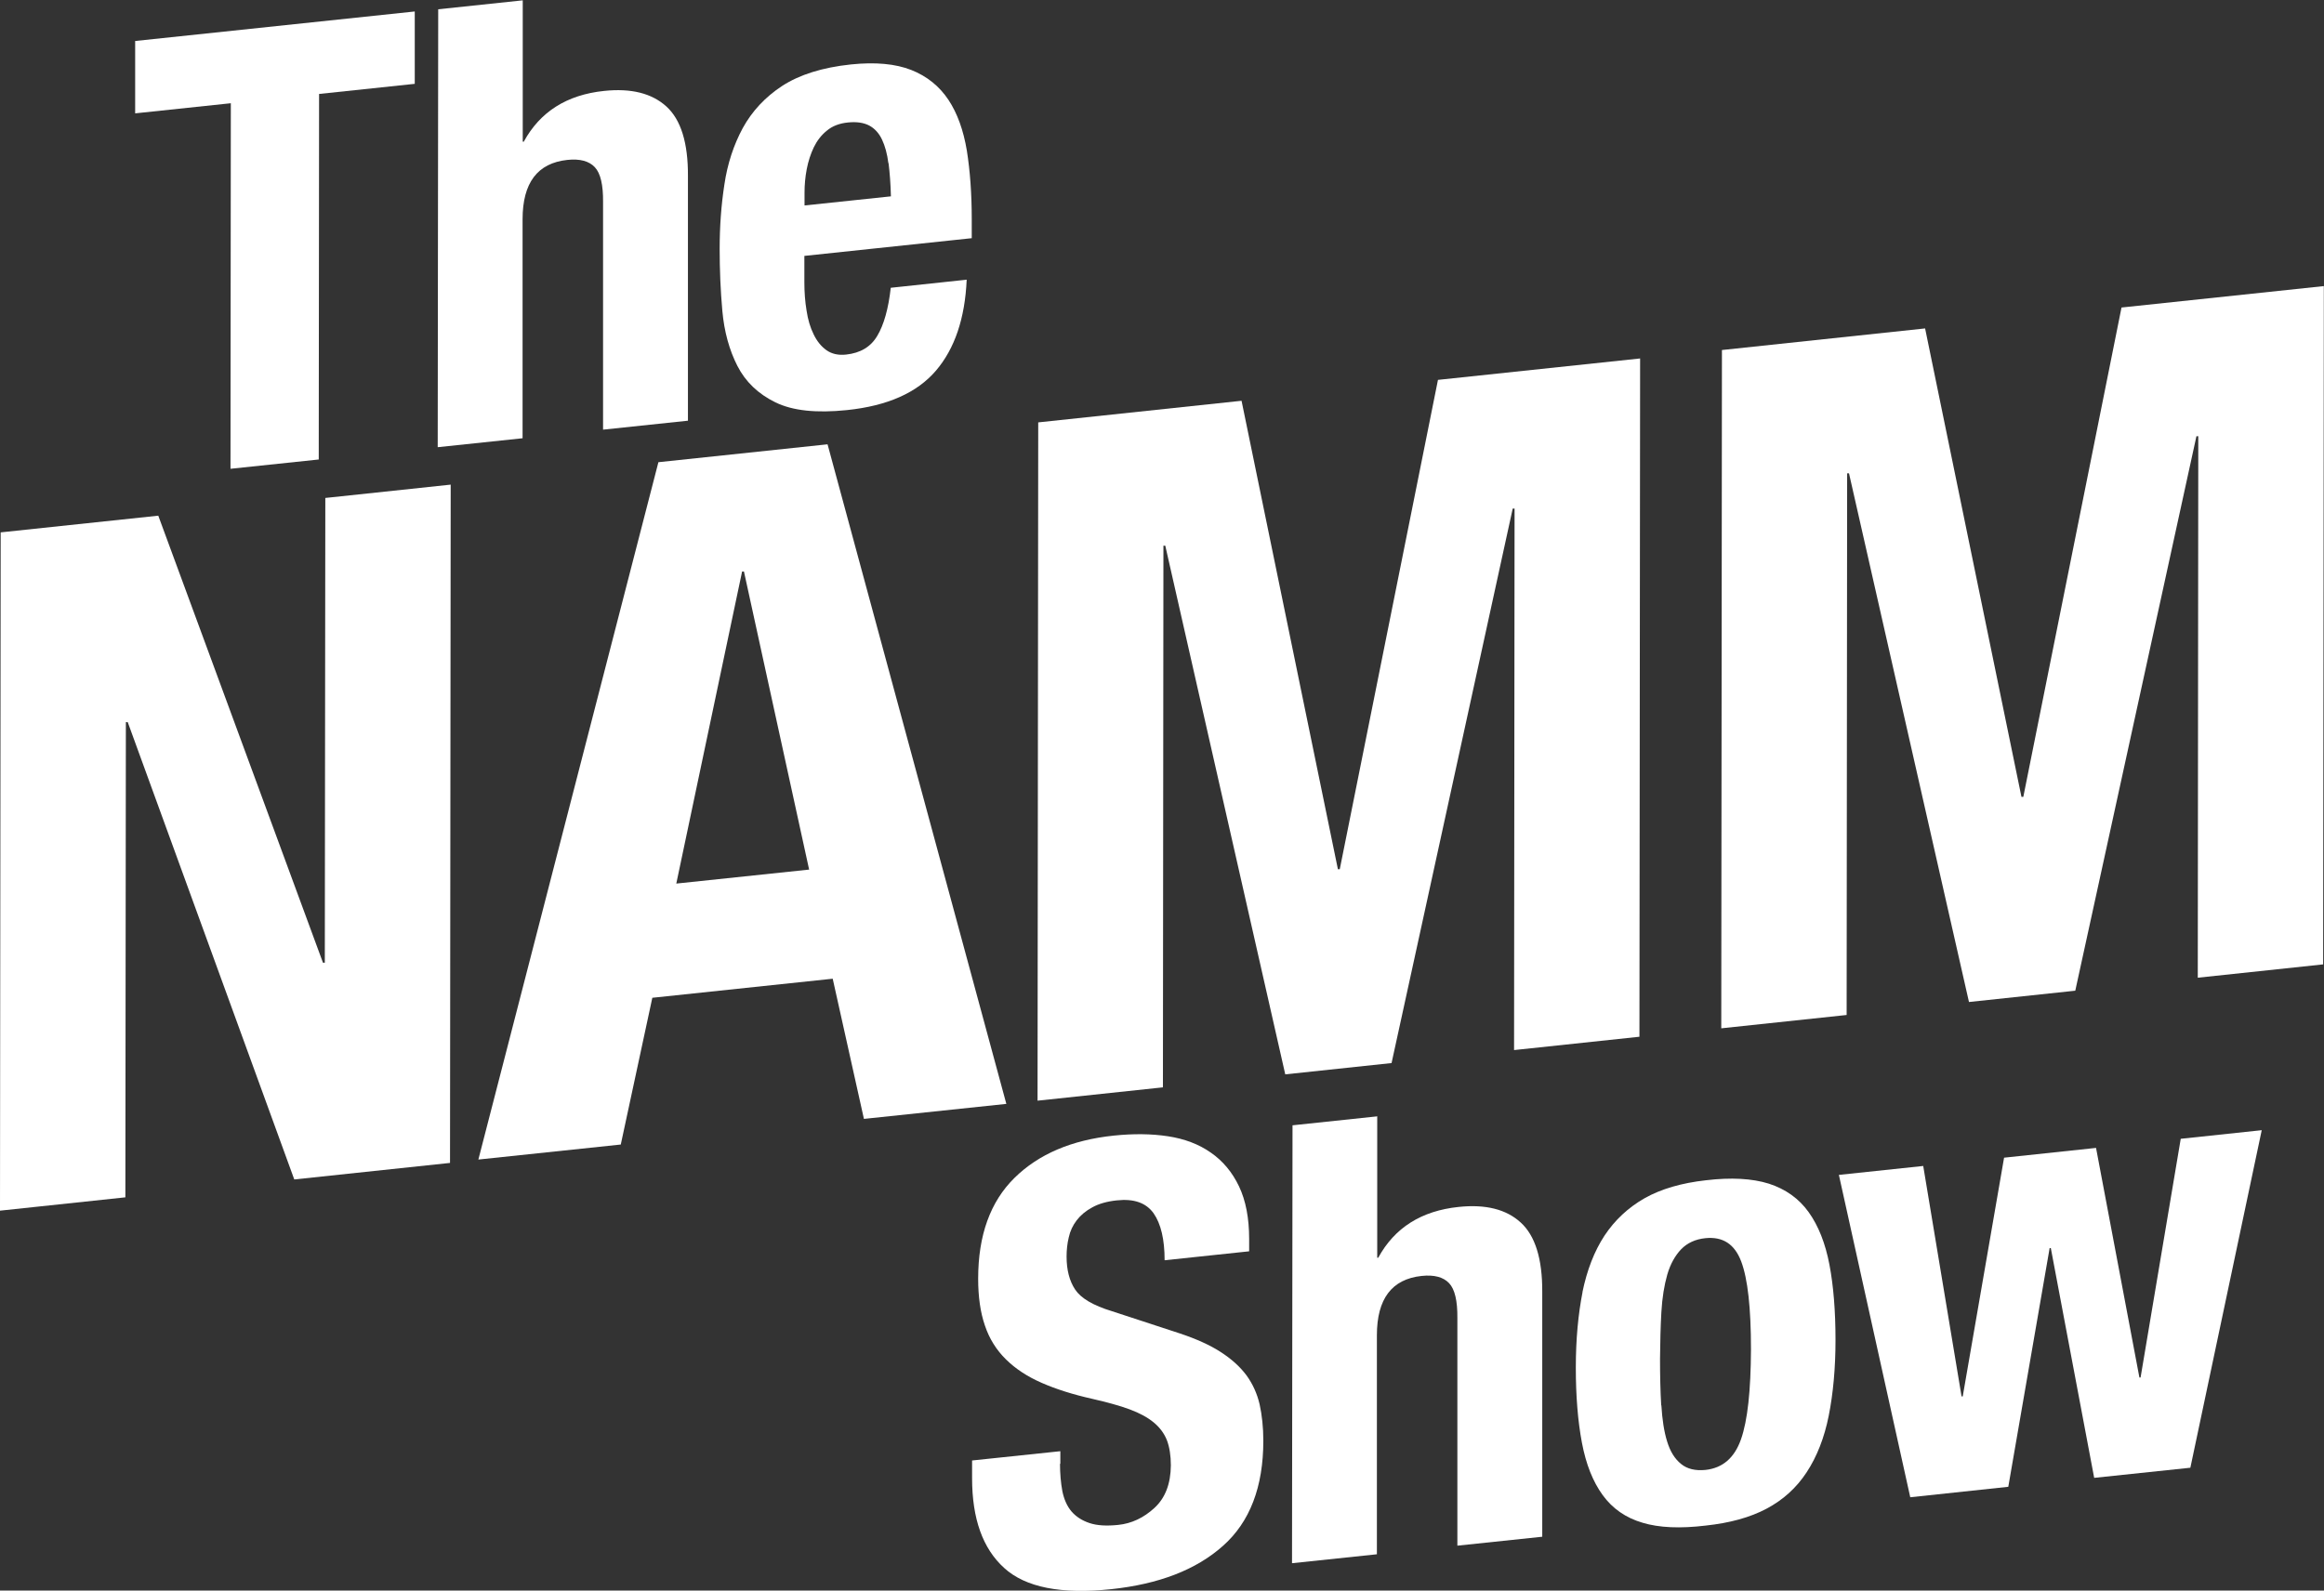 <?xml version="1.0" encoding="UTF-8"?>
<svg id="Layer_1" xmlns="http://www.w3.org/2000/svg" version="1.1" viewBox="0 0 137.73 94.29">
  <rect x="0" y="0" width="137.73" height="94.29" fill="#333333" stroke="none"/>
  <!-- Generator: Adobe Illustrator 29.6.1, SVG Export Plug-In . SVG Version: 2.1.1 Build 9)  -->
  <defs>
    <style>
      .st0 {
        fill: #fff;
      }
    </style>
  </defs>
  <g id="NS_x5F_Logo_x5F_White">
    <g>
      <g>
        <path class="st0" d="M24.58,4.97l-5.67.6-.02,21.67-5.23.55.02-21.67-5.67.6V2.43S24.58.68,24.58.68v4.29Z"/>
        <path class="st0" d="M30.98,0v8.4s.06,0,.06,0c.97-1.78,2.56-2.78,4.76-3.01,1.6-.17,2.83.14,3.69.92.86.78,1.29,2.15,1.28,4.12v14.51s-5.03.53-5.03.53v-13.49c.01-1.02-.15-1.71-.49-2.07-.34-.36-.88-.51-1.63-.43-1.77.19-2.65,1.36-2.65,3.52v12.98s-5.03.53-5.03.53l.03-25.96,5.01-.53Z"/>
        <path class="st0" d="M47.67,16.73c0,.58.04,1.14.13,1.68.08.54.22,1.01.42,1.41.19.4.45.72.76.94s.7.31,1.16.26c.85-.09,1.47-.46,1.85-1.11.39-.65.66-1.6.8-2.85l4.5-.48c-.1,2.29-.71,4.09-1.82,5.39-1.12,1.31-2.87,2.09-5.27,2.34-1.82.19-3.23.04-4.25-.46-1.02-.5-1.77-1.22-2.25-2.16-.48-.94-.78-2.03-.89-3.25-.11-1.22-.16-2.45-.16-3.69,0-1.31.09-2.58.28-3.81.18-1.23.55-2.35,1.09-3.35.55-1,1.33-1.84,2.34-2.5,1.02-.66,2.37-1.09,4.07-1.27,1.45-.15,2.64-.04,3.58.33.93.37,1.66.96,2.2,1.77.53.8.89,1.81,1.09,3.01.19,1.2.29,2.56.29,4.06v1.13s-9.92,1.05-9.92,1.05v1.56ZM52.65,9.68c-.07-.56-.2-1.03-.38-1.41-.18-.38-.44-.66-.76-.83-.33-.17-.74-.23-1.25-.18-.51.05-.93.21-1.25.48-.33.26-.59.6-.78.99-.19.4-.33.83-.42,1.3-.09.47-.13.93-.13,1.39v.76s5.12-.54,5.12-.54c-.02-.75-.07-1.4-.14-1.97Z"/>
      </g>
      <path class="st0" d="M19.14,57.07h.11s.03-27.55.03-27.55l7.43-.79-.04,40.21-9.23.98-9.87-27.11h-.11s-.03,28.17-.03,28.17l-7.43.79L.04,31.56l9.34-.99,9.76,26.5Z"/>
      <path class="st0" d="M49.05,26.36l10.59,39.08-8.44.89-1.85-8.31-10.69,1.13-1.87,8.7-8.44.89,10.67-41.34,10.02-1.06ZM47.95,51.54l-3.86-17.66h-.11s-3.9,18.5-3.9,18.5l7.88-.83Z"/>
      <path class="st0" d="M73.58,23.76l5.71,27.77h.11s5.82-29.01,5.82-29.01l11.98-1.27-.04,40.21-7.43.79.03-32.1h-.11s-7.18,32.87-7.18,32.87l-6.3.67-7.11-31.34h-.11s-.03,32.11-.03,32.11l-7.43.79.04-40.21,12.04-1.28Z"/>
      <path class="st0" d="M114.09,19.47l5.71,27.77h.11s5.82-29.01,5.82-29.01l11.99-1.27-.04,40.21-7.43.79.03-32.1h-.11s-7.18,32.87-7.18,32.87l-6.3.67-7.11-31.34h-.11s-.03,32.11-.03,32.11l-7.43.79.04-40.21,12.04-1.28Z"/>
      <g>
        <path class="st0" d="M62.82,86.76c0,.61.05,1.15.14,1.64.1.49.28.89.54,1.2.27.31.62.54,1.07.69.45.15,1.01.18,1.69.11.8-.08,1.52-.42,2.16-1.01.64-.59.96-1.43.97-2.52,0-.58-.08-1.08-.23-1.48-.16-.41-.42-.76-.78-1.06-.36-.3-.84-.56-1.43-.78-.59-.22-1.33-.42-2.2-.62-1.16-.26-2.17-.58-3.01-.95-.85-.37-1.55-.83-2.12-1.39-.57-.56-.99-1.23-1.25-2.01-.27-.78-.4-1.71-.4-2.78,0-2.57.72-4.56,2.15-5.97,1.43-1.41,3.39-2.25,5.89-2.51,1.16-.12,2.23-.11,3.21.04.98.15,1.83.47,2.54.97.71.49,1.27,1.16,1.67,2,.4.84.6,1.88.6,3.12v.73s-5.01.53-5.01.53c0-1.24-.22-2.16-.65-2.78-.44-.62-1.16-.88-2.18-.77-.58.06-1.07.2-1.45.41-.39.21-.7.47-.93.77-.23.3-.39.64-.47,1.01-.09.37-.13.75-.13,1.14,0,.8.17,1.45.51,1.96.34.51,1.06.94,2.18,1.28l4.03,1.32c.99.33,1.8.7,2.43,1.11.63.41,1.13.86,1.51,1.37.37.51.63,1.08.78,1.72.14.64.22,1.36.22,2.16,0,2.74-.8,4.82-2.39,6.23-1.59,1.42-3.8,2.27-6.63,2.57-2.95.31-5.07-.1-6.34-1.26-1.27-1.15-1.9-2.92-1.9-5.32v-1.05s5.23-.55,5.23-.55v.76Z"/>
        <path class="st0" d="M81.62,66.16v8.4s.06,0,.06,0c.97-1.78,2.56-2.78,4.76-3.01,1.6-.17,2.83.14,3.68.92.86.78,1.29,2.15,1.28,4.12v14.51s-5.03.53-5.03.53v-13.49c.01-1.02-.15-1.71-.49-2.07-.34-.36-.88-.51-1.63-.43-1.77.19-2.65,1.36-2.65,3.52v12.98s-5.03.53-5.03.53l.03-25.96,5.01-.53Z"/>
        <path class="st0" d="M93.78,76.61c.27-1.31.7-2.43,1.31-3.36.61-.92,1.4-1.66,2.38-2.22.98-.55,2.19-.9,3.62-1.06,1.5-.18,2.75-.11,3.74.2.99.32,1.78.88,2.36,1.69.58.81.99,1.85,1.23,3.11.24,1.26.36,2.75.36,4.47,0,1.67-.14,3.17-.4,4.48s-.7,2.43-1.31,3.36-1.4,1.64-2.38,2.16c-.98.52-2.19.85-3.61,1-1.5.18-2.75.13-3.74-.17-.99-.29-1.78-.84-2.36-1.64-.58-.8-.99-1.83-1.23-3.11-.24-1.27-.36-2.75-.36-4.45,0-1.67.14-3.16.4-4.48ZM98.46,83.31c.05.84.16,1.56.34,2.14.18.59.45,1.03.82,1.33.36.3.85.42,1.45.36,1.02-.11,1.72-.71,2.11-1.82.39-1.11.58-2.88.59-5.33,0-2.45-.19-4.18-.58-5.21-.39-1.03-1.09-1.48-2.11-1.38-.61.06-1.09.29-1.45.66-.36.38-.64.88-.82,1.5-.18.63-.3,1.36-.35,2.22-.05.85-.07,1.78-.08,2.77,0,.99.02,1.91.07,2.76Z"/>
        <path class="st0" d="M113.98,69.13l2.27,13.65h.07s2.45-14.15,2.45-14.15l5.45-.58,2.57,13.61h.07s2.38-14.15,2.38-14.15l4.8-.51-4.23,20.01-5.7.6-2.57-13.62h-.07s-2.45,14.15-2.45,14.15l-5.81.62-4.23-19.11,5.01-.53Z"/>
      </g>
    </g>
  </g>
</svg>